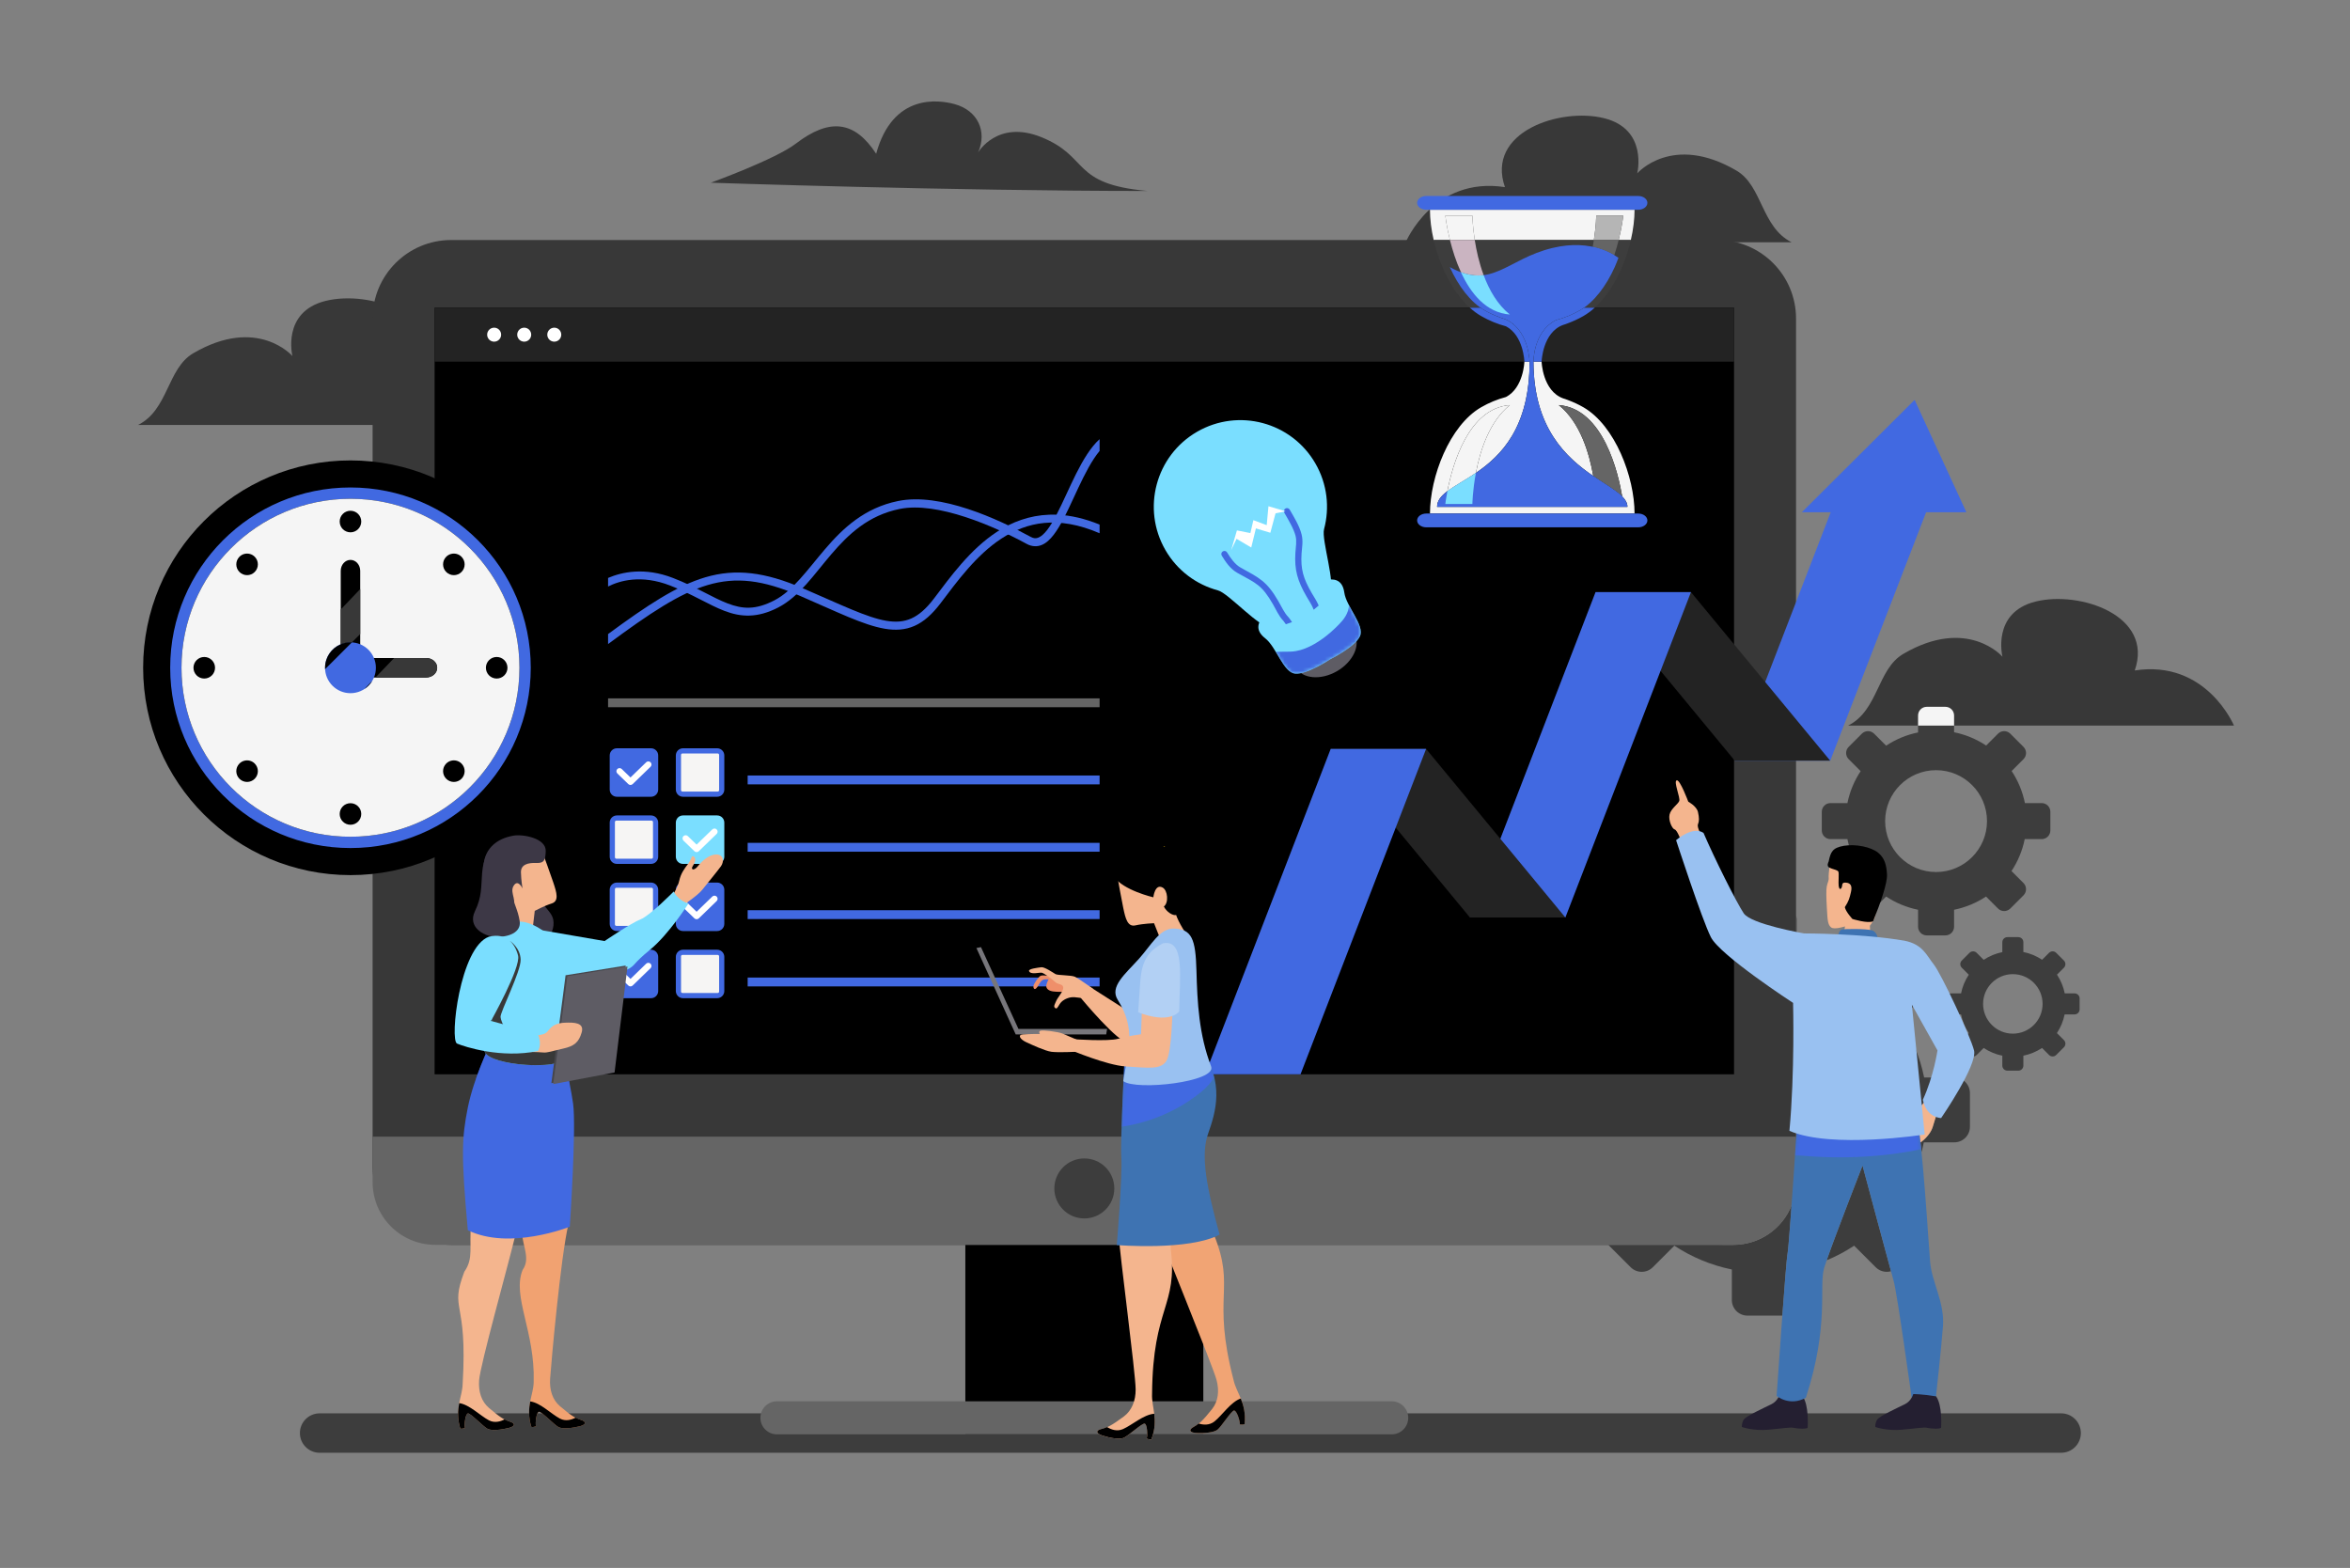 <svg width="643" height="429" viewBox="0 0 643 429" fill="none" xmlns="http://www.w3.org/2000/svg">
<rect x="0" y="0" width="643" height="429" fill="#808080" stroke="none"/>
<path d="M37.782 116.268H143.358C143.358 116.268 135.816 98.169 116.21 101.185C121.488 86.103 101.127 79.316 89.062 82.333C76.996 85.349 80.012 97.414 80.012 97.414C80.012 97.414 70.467 86.364 52.864 96.66C45.747 100.824 46.077 112.12 37.782 116.268Z" fill="#383838"/>
<path d="M505.674 198.524H611.251C611.251 198.524 603.709 180.425 584.103 183.442C589.381 168.36 569.02 161.573 556.955 164.589C544.889 167.606 547.905 179.671 547.905 179.671C547.905 179.671 538.36 168.621 520.757 178.917C513.639 183.08 513.97 194.376 505.674 198.524Z" fill="#383838"/>
<path d="M490.206 66.281H384.63C384.63 66.281 392.171 48.183 411.778 51.199C406.499 36.116 426.86 29.329 438.926 32.346C450.991 35.362 447.976 47.428 447.976 47.428C447.976 47.428 457.521 36.378 475.124 46.674C482.241 50.837 481.91 62.134 490.206 66.281Z" fill="#383838"/>
<path d="M563.965 397.484H87.457C84.477 397.484 82.061 395.069 82.061 392.089C82.061 389.109 84.477 386.694 87.457 386.694H308.468C308.17 387.012 307.843 387.304 307.487 387.567C304.153 390.027 302.988 390.598 301.413 390.967C299.837 391.336 299.78 392.168 301.647 392.772C302.992 393.208 304.773 393.612 306.122 393.612C306.646 393.612 307.104 393.551 307.447 393.408C308.646 392.907 312.319 389.503 313.145 389.503C313.164 389.503 313.181 389.505 313.198 389.508C313.902 389.676 314.055 392.668 313.753 393.601C314.266 393.812 314.589 393.865 314.783 393.865C314.985 393.865 315.05 393.808 315.05 393.808C316.105 390.974 316.064 388.717 315.804 386.694H563.965C566.944 386.694 569.36 389.109 569.36 392.089C569.36 395.069 566.944 397.484 563.965 397.484Z" fill="#3D3D3D"/>
<path d="M487.32 359.957H478.141C475.768 359.957 473.86 358.049 473.86 355.677V347.333C468.249 346.191 462.91 343.981 458.134 340.823L452.237 346.72C451.398 347.558 450.302 347.978 449.207 347.978C448.112 347.978 447.016 347.558 446.177 346.72L440.051 340.594H474.245C481.498 340.594 487.674 336.144 490.204 329.814C489.723 336.53 489.293 342.022 489.115 342.91C488.895 344.01 488.289 351.686 487.678 359.942C487.56 359.951 487.44 359.957 487.32 359.957ZM516.254 347.978C515.158 347.978 514.063 347.558 513.224 346.72L507.327 340.823C504.948 342.396 502.43 343.734 499.808 344.821C502.388 337.387 509.621 318.904 509.621 318.904C509.621 318.904 515.251 339.924 517.407 347.82C517.03 347.925 516.642 347.978 516.254 347.978ZM525.758 315.211C525.666 314.313 525.574 313.432 525.479 312.58C526.928 311.588 528.375 309.816 528.781 308.46C529.312 306.693 530.372 303.333 530.372 303.333L527.013 301.034L524.278 304.126C524.227 303.872 524.176 303.629 524.125 303.399C518.431 302.866 512.737 302.458 507.764 302.155C507.157 292.026 500.538 283.517 491.427 280.148V250.466C491.54 250.851 491.6 251.258 491.6 251.679V259.926C497.236 261.07 502.599 263.291 507.392 266.469L513.224 260.637C514.063 259.798 515.158 259.378 516.254 259.378C517.349 259.378 518.445 259.798 519.284 260.637L525.772 267.125C527.449 268.802 527.449 271.507 525.772 273.185L519.94 279.016C523.115 283.81 525.335 289.172 526.477 294.808H534.729C537.101 294.808 539.009 296.716 539.009 299.089V308.268C539.009 310.64 537.101 312.548 534.729 312.548H526.385C526.203 313.443 525.993 314.331 525.758 315.211Z" fill="#3D3D3D"/>
<path d="M532.293 255.928H527.193C525.875 255.928 524.814 254.868 524.814 253.55V248.913C521.697 248.279 518.73 247.051 516.076 245.296L512.799 248.573C512.333 249.039 511.725 249.271 511.116 249.271C510.506 249.271 509.898 249.039 509.432 248.573L505.827 244.968C504.895 244.035 504.895 242.532 505.827 241.6L509.103 238.323C507.347 235.67 506.118 232.703 505.483 229.585H500.85C499.532 229.585 498.471 228.525 498.471 227.206V222.106C498.471 220.788 499.532 219.727 500.85 219.727H505.483C506.118 216.61 507.347 213.643 509.103 210.989L505.827 207.712C504.895 206.78 504.895 205.277 505.827 204.345L509.432 200.74C509.898 200.274 510.506 200.04 511.116 200.04C511.725 200.04 512.333 200.274 512.799 200.74L516.076 204.016C518.73 202.262 521.697 201.033 524.814 200.399V198.524H534.671V200.345C537.803 200.98 540.783 202.215 543.446 203.981L546.687 200.74C547.153 200.274 547.762 200.04 548.371 200.04C548.979 200.04 549.588 200.274 550.054 200.74L553.659 204.345C554.591 205.277 554.591 206.78 553.659 207.712L550.419 210.953C552.183 213.617 553.417 216.596 554.051 219.727H558.636C559.954 219.727 561.015 220.788 561.015 222.106V227.206C561.015 228.525 559.954 229.585 558.636 229.585H554C553.366 232.703 552.138 235.67 550.383 238.323L553.66 241.6C554.592 242.532 554.592 244.035 553.66 244.968L550.054 248.573C549.588 249.039 548.979 249.271 548.371 249.271C547.762 249.271 547.153 249.039 546.687 248.573L543.41 245.296C540.757 247.051 537.79 248.279 534.671 248.913V253.55C534.671 254.868 533.612 255.928 532.293 255.928ZM529.743 210.721C522.047 210.722 515.809 216.96 515.808 224.656C515.809 232.353 522.047 238.591 529.743 238.592C537.44 238.591 543.678 232.353 543.679 224.656C543.678 216.96 537.44 210.722 529.743 210.721Z" fill="#3D3D3D"/>
<path d="M534.671 198.524H524.815V195.763C524.815 194.445 525.875 193.385 527.193 193.385H532.293C533.612 193.385 534.671 194.445 534.671 195.763V198.524Z" fill="#F5F5F5"/>
<path d="M552.239 292.938H549.259C548.489 292.938 547.87 292.319 547.87 291.548V288.84C546.048 288.47 544.315 287.752 542.765 286.727L540.851 288.641C540.579 288.914 540.223 289.05 539.867 289.05C539.511 289.05 539.156 288.914 538.884 288.641L536.777 286.536C536.233 285.99 536.233 285.113 536.777 284.569L538.692 282.655C537.666 281.104 536.947 279.371 536.577 277.549H533.87C533.1 277.549 532.481 276.93 532.481 276.16V273.18C532.481 272.41 533.1 271.791 533.87 271.791H536.577C536.947 269.97 537.666 268.236 538.692 266.686L536.777 264.772C536.233 264.228 536.233 263.349 536.777 262.805L538.884 260.699C539.156 260.427 539.511 260.291 539.867 260.291C540.223 260.291 540.579 260.427 540.851 260.699L542.765 262.613C544.315 261.588 546.048 260.87 547.87 260.5V257.791C547.87 257.022 548.489 256.402 549.259 256.402H552.238C553.009 256.402 553.628 257.022 553.628 257.791V260.468C555.458 260.839 557.198 261.56 558.754 262.592L560.647 260.699C560.92 260.427 561.275 260.291 561.631 260.291C561.986 260.291 562.342 260.427 562.615 260.699L564.72 262.805C565.265 263.349 565.265 264.228 564.72 264.772L562.828 266.665C563.858 268.221 564.578 269.962 564.949 271.791H567.627C568.398 271.791 569.017 272.41 569.017 273.18V276.16C569.017 276.93 568.398 277.549 567.627 277.549H564.919C564.548 279.371 563.831 281.104 562.806 282.655L564.72 284.569C565.265 285.113 565.265 285.99 564.72 286.536L562.615 288.641C562.342 288.914 561.986 289.05 561.631 289.05C561.275 289.05 560.92 288.914 560.647 288.641L558.733 286.727C557.182 287.752 555.45 288.47 553.628 288.84V291.548C553.628 292.319 553.009 292.938 552.239 292.938ZM550.749 266.529C546.253 266.529 542.608 270.174 542.608 274.67C542.608 279.166 546.253 282.81 550.749 282.811C555.245 282.81 558.889 279.166 558.89 274.67C558.889 270.174 555.245 266.529 550.749 266.529Z" fill="#3D3D3D"/>
<path d="M264.133 326.123H329.247V392.443H264.133V326.123Z" fill="black"/>
<path d="M212.584 383.399H380.795C383.292 383.399 385.316 385.423 385.316 387.921C385.316 390.418 383.292 392.443 380.795 392.443H212.584C210.087 392.443 208.063 390.418 208.063 387.921C208.063 385.423 210.087 383.399 212.584 383.399Z" fill="#656565"/>
<path d="M123.444 65.669H469.936C481.805 65.669 491.427 75.291 491.427 87.161V319.101C491.427 330.971 481.805 340.593 469.936 340.593H123.444C111.574 340.593 101.951 330.971 101.951 319.101V87.161C101.951 75.291 111.574 65.669 123.444 65.669Z" fill="#383838"/>
<path d="M101.952 310.986V323.41C101.952 332.93 109.615 340.594 119.135 340.594H474.245C483.764 340.594 491.427 332.93 491.427 323.41V310.986H101.952Z" fill="#656565"/>
<path d="M118.915 293.932H474.464V84.185H118.915V293.932Z" fill="black"/>
<path d="M296.69 316.954C301.222 316.954 304.896 320.628 304.896 325.16C304.896 329.693 301.222 333.367 296.69 333.367C292.157 333.367 288.483 329.693 288.483 325.16C288.483 320.628 292.157 316.954 296.69 316.954Z" fill="#3D3D3D"/>
<path d="M118.916 98.949H474.464V84.185H118.916V98.949Z" fill="#232323"/>
<path d="M137.121 91.567C137.121 92.624 136.264 93.482 135.206 93.482C134.149 93.482 133.292 92.624 133.292 91.567C133.292 90.51 134.149 89.652 135.206 89.652C136.264 89.652 137.121 90.51 137.121 91.567Z" fill="white"/>
<path d="M145.347 91.567C145.347 92.624 144.49 93.482 143.433 93.482C142.376 93.482 141.518 92.624 141.518 91.567C141.518 90.51 142.376 89.652 143.433 89.652C144.49 89.652 145.347 90.51 145.347 91.567Z" fill="white"/>
<path d="M153.573 91.567C153.573 92.624 152.717 93.482 151.659 93.482C150.602 93.482 149.745 92.624 149.745 91.567C149.745 90.51 150.602 89.652 151.659 89.652C152.717 89.652 153.573 90.51 153.573 91.567Z" fill="white"/>
<path d="M287.096 140.821C281.658 141.02 276.932 142.812 272.853 145.465C265.393 150.316 259.987 157.911 255.56 163.748C253.41 166.583 251.403 168.301 249.338 169.217C247.273 170.133 245.099 170.293 242.444 169.838C237.134 168.929 230.052 165.431 219.726 160.977C209.294 156.477 201.259 155.504 192.974 157.953C185.161 160.263 177.101 165.596 166.38 173.48V176.217C177.766 167.796 185.963 162.335 193.601 160.078C201.371 157.781 208.683 158.625 218.849 163.011C229.12 167.441 236.173 171.012 242.07 172.022C245.019 172.526 247.718 172.357 250.235 171.241C252.75 170.126 255.035 168.107 257.327 165.086C261.785 159.21 267.082 151.861 274.061 147.323C280.966 142.831 289.423 140.969 300.87 145.897V143.524C296.784 141.869 292.979 141.002 289.47 140.834C288.663 140.796 287.872 140.791 287.096 140.821Z" fill="#4169E1"/>
<path d="M300.87 120.148C299.633 121.272 298.516 122.682 297.484 124.248C295.305 127.555 293.451 131.619 291.686 135.427C289.92 139.235 288.226 142.795 286.551 144.966C285.714 146.052 284.891 146.765 284.184 147.062C283.475 147.36 282.885 147.36 282.014 146.886C273.045 141.994 257.319 134.707 245.721 137.08C236.509 138.964 230.615 144.552 225.766 150.218C220.917 155.884 217.002 161.602 211.912 164.242C206.686 166.951 203.149 166.647 199.084 165.098C195.019 163.55 190.522 160.601 184.146 158.133C176.346 155.113 170.138 156.521 166.38 158.124V160.473C169.498 158.904 175.384 157.117 183.347 160.2C189.491 162.578 193.879 165.486 198.295 167.169C202.712 168.851 207.251 169.152 212.931 166.208C218.745 163.193 222.706 157.2 227.449 151.658C232.192 146.117 237.609 141 246.166 139.25C256.456 137.145 272.151 144.03 280.953 148.831C282.304 149.567 283.783 149.632 285.04 149.104C286.298 148.577 287.339 147.574 288.306 146.319C290.241 143.808 291.928 140.174 293.697 136.359C295.466 132.544 297.298 128.556 299.334 125.466C299.836 124.704 300.348 124.004 300.87 123.374V120.148Z" fill="#4169E1"/>
<path d="M166.38 193.496H300.87V191.073H166.38V193.496Z" fill="#656565"/>
<path d="M186.883 204.73H196.22C197.306 204.73 198.185 205.61 198.185 206.695V216.033C198.185 217.118 197.306 217.998 196.22 217.998H186.883C185.798 217.998 184.918 217.118 184.918 216.033V206.695C184.918 205.61 185.798 204.73 186.883 204.73Z" fill="#4169E1"/>
<path d="M186.761 206.153C186.504 206.153 186.34 206.317 186.34 206.573V216.155C186.34 216.411 186.505 216.576 186.761 216.576H196.343C196.6 216.576 196.763 216.412 196.763 216.155V206.573C196.763 206.316 196.6 206.153 196.343 206.153H186.761Z" fill="#F6F5F4"/>
<path d="M168.791 204.73H178.129C179.214 204.73 180.093 205.61 180.093 206.695V216.033C180.093 217.118 179.214 217.998 178.129 217.998H168.791C167.706 217.998 166.827 217.118 166.827 216.033V206.695C166.827 205.61 167.706 204.73 168.791 204.73Z" fill="#4169E1"/>
<path d="M168.92 211.627L171.914 214.527C172.247 214.85 172.775 214.85 173.109 214.527L178 209.789C178.341 209.46 178.349 208.915 178.02 208.576C177.689 208.235 177.146 208.225 176.805 208.556L172.512 212.715L170.115 210.394C169.774 210.064 169.23 210.073 168.9 210.413C168.57 210.754 168.579 211.298 168.92 211.627Z" fill="white"/>
<path d="M178.129 223.102H168.791C167.706 223.102 166.827 223.981 166.827 225.066V234.404C166.827 235.489 167.706 236.368 168.791 236.368H178.129C179.214 236.368 180.093 235.489 180.093 234.404V225.066C180.093 223.981 179.214 223.102 178.129 223.102Z" fill="#4169E1"/>
<path d="M178.25 224.524C178.509 224.524 178.672 224.687 178.672 224.945V234.525C178.672 234.783 178.507 234.947 178.25 234.947H168.67C168.412 234.947 168.249 234.784 168.249 234.525V224.945C168.249 224.686 168.411 224.524 168.67 224.524H178.25Z" fill="#F6F5F4"/>
<path d="M186.883 223.102H196.22C197.306 223.102 198.185 223.981 198.185 225.066V234.404C198.185 235.489 197.306 236.368 196.22 236.368H186.883C185.798 236.368 184.918 235.489 184.918 234.404V225.066C184.918 223.981 185.798 223.102 186.883 223.102Z" fill="#7ADEFF"/>
<path d="M187.011 229.999L190.006 232.899C190.339 233.222 190.868 233.222 191.201 232.899L196.093 228.16C196.433 227.83 196.442 227.287 196.111 226.946C195.782 226.606 195.238 226.597 194.898 226.927L190.603 231.087L188.206 228.765C187.866 228.435 187.322 228.443 186.992 228.784C186.662 229.125 186.671 229.668 187.011 229.999Z" fill="white"/>
<path d="M178.129 241.472H168.791C167.706 241.472 166.827 242.352 166.827 243.437V252.774C166.827 253.86 167.706 254.74 168.791 254.74H178.129C179.214 254.74 180.093 253.86 180.093 252.774V243.437C180.093 242.352 179.214 241.472 178.129 241.472Z" fill="#4169E1"/>
<path d="M178.25 242.895C178.509 242.895 178.672 243.059 178.672 243.316V252.897C178.672 253.154 178.507 253.318 178.25 253.318H168.67C168.412 253.318 168.249 253.154 168.249 252.897V243.316C168.249 243.057 168.411 242.895 168.67 242.895H178.25Z" fill="#F6F5F4"/>
<path d="M186.883 241.472H196.22C197.306 241.472 198.185 242.352 198.185 243.437V252.774C198.185 253.86 197.306 254.74 196.22 254.74H186.883C185.798 254.74 184.918 253.86 184.918 252.774V243.437C184.918 242.352 185.798 241.472 186.883 241.472Z" fill="#4169E1"/>
<path d="M187.011 248.369L190.006 251.269C190.339 251.592 190.868 251.592 191.201 251.269L196.093 246.531C196.433 246.201 196.442 245.658 196.111 245.317C195.782 244.977 195.238 244.968 194.898 245.298L190.603 249.457L188.206 247.136C187.866 246.806 187.322 246.815 186.992 247.156C186.662 247.496 186.671 248.04 187.011 248.369Z" fill="white"/>
<path d="M186.883 259.844H196.22C197.306 259.844 198.185 260.723 198.185 261.808V271.146C198.185 272.231 197.306 273.11 196.22 273.11H186.883C185.798 273.11 184.918 272.231 184.918 271.146V261.808C184.918 260.723 185.798 259.844 186.883 259.844Z" fill="#4169E1"/>
<path d="M186.761 261.266C186.504 261.266 186.34 261.429 186.34 261.687V271.267C186.34 271.525 186.505 271.689 186.761 271.689H196.343C196.6 271.689 196.763 271.526 196.763 271.267V261.687C196.763 261.428 196.6 261.266 196.343 261.266H186.761Z" fill="#F6F5F4"/>
<path d="M168.791 259.844H178.129C179.214 259.844 180.093 260.723 180.093 261.808V271.146C180.093 272.231 179.214 273.11 178.129 273.11H168.791C167.706 273.11 166.827 272.231 166.827 271.146V261.808C166.827 260.723 167.706 259.844 168.791 259.844Z" fill="#4169E1"/>
<path d="M168.92 266.741L171.914 269.641C172.247 269.963 172.775 269.963 173.109 269.641L178 264.902C178.341 264.572 178.349 264.029 178.02 263.688C177.689 263.347 177.146 263.339 176.805 263.668L172.512 267.829L170.115 265.507C169.774 265.177 169.23 265.185 168.9 265.526C168.57 265.867 168.579 266.41 168.92 266.741Z" fill="white"/>
<path d="M204.574 212.18H300.87V214.604H204.574V212.18Z" fill="#4169E1"/>
<path d="M204.574 230.606H300.87V233.03H204.574V230.606Z" fill="#4169E1"/>
<path d="M204.574 249.033H300.87V251.457H204.574V249.033Z" fill="#4169E1"/>
<path d="M204.574 267.461H300.87V269.884H204.574V267.461Z" fill="#4169E1"/>
<path d="M201.806 124.575H166.38V121.624H201.806V124.575Z" fill="black"/>
<path d="M216.423 131.865H166.38V128.914H216.423V131.865Z" fill="black"/>
<path d="M502.765 135.349H528.873L500.78 208.131H474.672L502.765 135.349Z" fill="#4169E1"/>
<path d="M462.673 162.008H436.565L474.672 208.131H500.78L462.673 162.008Z" fill="#232323"/>
<path d="M436.565 162.007H462.673L428.312 251.032H402.204L436.565 162.007Z" fill="#4169E1"/>
<path d="M390.204 204.908H364.097L402.204 251.032H428.311L390.204 204.908Z" fill="#232323"/>
<path d="M364.097 204.908H390.204L355.843 293.932H329.735L364.097 204.908Z" fill="#4169E1"/>
<path d="M446.224 65.669H442.899C443.851 61.836 444.162 59.003 444.162 59.003H436.758C436.758 59.003 436.717 61.786 436.11 65.669H403.518C402.911 61.786 402.87 59.003 402.87 59.003H395.466C395.466 59.003 395.777 61.836 396.729 65.669H392.282C391.614 62.79 391.264 59.959 391.264 57.394H447.243C447.243 59.959 446.892 62.79 446.224 65.669Z" fill="#F5F5F5"/>
<path d="M436.343 84.185H433.424C436.796 81.81 439.735 77.721 441.824 73.058C442.194 72.233 442.526 71.388 442.838 70.539C442.49 70.299 442.113 70.056 441.705 69.815C442.185 68.366 442.578 66.961 442.899 65.669H446.224C444.614 72.608 441.163 79.815 436.343 84.185ZM405.082 84.185H402.163C397.343 79.815 393.892 72.608 392.282 65.669H396.729C397.389 68.33 398.359 71.474 399.747 74.487C398.786 74.135 397.772 73.671 396.691 73.077C398.78 77.732 401.715 81.813 405.082 84.185ZM405.952 75.28C404.704 71.925 403.96 68.504 403.518 65.669H436.11C436.017 66.264 435.911 66.883 435.79 67.523C434.643 67.277 433.395 67.112 432.047 67.061C431.756 67.05 431.461 67.044 431.16 67.044C429.239 67.044 427.124 67.277 424.815 67.831C416.213 69.896 411.661 74.553 405.952 75.28Z" fill="#3D3D3D"/>
<path d="M447.243 140.505H391.264C391.264 130.505 396.598 116.432 405.258 111.432C407.421 110.183 409.709 109.245 412.06 108.62C416.875 106.117 417.1 98.949 417.1 98.949H418.523C418.525 98.986 418.525 99.006 418.525 99.006C418.525 116.942 410.761 124.678 403.832 129.396C404.989 123.264 407.533 115.302 413.122 110.832C401.72 111.709 397.409 127.274 396.028 134.389C394.3 135.681 393.21 136.985 393.21 138.676H445.296C445.296 137.651 444.767 136.735 443.86 135.827C442.821 129.672 438.757 111.775 426.506 110.832C432.358 115.514 434.873 124.024 435.951 130.253C428.603 125.213 419.597 117.138 419.578 98.949H421.809C421.809 98.949 422.059 106.967 427.722 109.006C427.915 109.066 428.11 109.123 428.302 109.188L428.315 109.192C428.556 109.256 428.763 109.336 428.942 109.427C430.416 109.971 431.861 110.631 433.248 111.432C441.908 116.432 447.243 130.505 447.243 140.505ZM436.343 84.185H433.424H436.343H436.343ZM405.083 84.185H402.163H402.162H405.082C405.082 84.185 405.082 84.185 405.083 84.185Z" fill="#F5F5F5"/>
<path d="M421.809 98.949H419.578C419.578 98.93 419.578 98.912 419.578 98.893C419.578 98.893 419.541 90.807 425.602 87.656C425.721 87.594 425.846 87.545 425.977 87.51C428.173 86.927 430.311 86.051 432.334 84.883C432.701 84.67 433.065 84.438 433.424 84.185H436.343C435.366 85.071 434.334 85.84 433.248 86.466C431.861 87.267 430.417 87.927 428.943 88.471C428.763 88.562 428.556 88.641 428.315 88.706L428.302 88.71C428.11 88.776 427.915 88.831 427.722 88.893C422.059 90.931 421.809 98.949 421.809 98.949ZM418.523 98.949H417.1C417.1 98.949 416.875 91.781 412.061 89.278C409.709 88.653 407.421 87.715 405.258 86.466C404.173 85.84 403.14 85.071 402.163 84.185H405.083C405.441 84.438 405.805 84.67 406.172 84.883C407.46 85.626 408.809 86.243 410.198 86.755L410.39 86.84C410.448 86.869 410.533 86.904 410.665 86.939L410.705 86.952C410.662 86.939 410.618 86.928 410.574 86.919C410.646 86.934 410.74 86.963 410.783 86.976C410.787 86.977 410.791 86.979 410.795 86.98C410.93 87.026 411.111 87.078 411.338 87.151L411.404 87.172C414.946 88.447 416.729 91.552 417.596 94.096C418.384 96.408 418.507 98.575 418.523 98.949ZM410.808 86.984C410.808 86.984 410.799 86.981 410.783 86.976C410.773 86.973 410.763 86.969 410.753 86.966L410.77 86.971C410.797 86.981 410.808 86.984 410.808 86.984ZM410.753 86.966L410.705 86.952C410.722 86.957 410.737 86.961 410.753 86.966Z" fill="#4169E1"/>
<path d="M390.246 53.623H448.259C449.639 53.623 450.756 54.467 450.756 55.508C450.756 56.55 449.639 57.394 448.259 57.394H390.246C388.867 57.394 387.75 56.55 387.75 55.508C387.75 54.467 388.867 53.623 390.246 53.623Z" fill="#4169E1"/>
<path d="M390.247 140.505H448.26C449.639 140.505 450.757 141.349 450.757 142.39C450.757 143.432 449.639 144.276 448.26 144.276H390.247C388.868 144.276 387.75 143.432 387.75 142.39C387.75 141.349 388.868 140.505 390.247 140.505Z" fill="#4169E1"/>
<path d="M432.047 67.061C436.978 67.247 440.553 68.962 442.838 70.539C442.526 71.388 442.194 72.233 441.825 73.058C439.513 78.217 436.161 82.673 432.334 84.883C430.311 86.051 428.173 86.927 425.977 87.511C425.846 87.545 425.721 87.594 425.602 87.656C419.541 90.807 419.578 98.893 419.578 98.893C419.578 129.679 445.296 131.534 445.296 138.676H393.21C393.21 130.527 418.525 131.39 418.525 99.006C418.525 99.006 418.463 96.639 417.596 94.096C416.729 91.552 414.946 88.447 411.404 87.172L411.338 87.151C411.111 87.078 410.93 87.026 410.795 86.98C410.719 86.954 410.641 86.933 410.563 86.917C410.689 86.942 410.894 87.012 410.77 86.971L410.665 86.94C410.533 86.904 410.448 86.869 410.39 86.84L410.198 86.756C408.809 86.243 407.46 85.626 406.172 84.883C402.35 82.676 399.001 78.227 396.691 73.077C408.298 79.457 412.204 70.858 424.815 67.831C427.485 67.191 429.894 66.979 432.047 67.061Z" fill="#4169E1"/>
<path d="M403.518 65.669H396.729C395.777 61.836 395.466 59.003 395.466 59.003H402.87C402.87 59.003 402.912 61.786 403.518 65.669Z" fill="#F5F5F5"/>
<path d="M404.445 75.377C402.999 75.376 401.458 75.111 399.747 74.487C398.359 71.473 397.389 68.33 396.729 65.669H403.518C403.96 68.504 404.704 71.925 405.952 75.28C405.459 75.343 404.958 75.377 404.445 75.377Z" fill="#CAB4C1"/>
<path d="M413.122 86.056C406.608 85.555 402.408 80.26 399.747 74.487C401.458 75.111 402.999 75.376 404.445 75.377C404.958 75.377 405.459 75.343 405.952 75.28C407.471 79.365 409.739 83.35 413.122 86.056Z" fill="#7ADEFF"/>
<path d="M396.029 134.389C397.409 127.274 401.72 111.709 413.122 110.832C407.533 115.302 404.989 123.264 403.832 129.396C400.847 131.429 398.016 132.903 396.029 134.389Z" fill="#F5F5F5"/>
<path d="M402.87 137.885H395.466C395.466 137.885 395.617 136.514 396.028 134.388C398.016 132.902 400.847 131.429 403.832 129.396C402.925 134.202 402.87 137.885 402.87 137.885Z" fill="#7ADEFF"/>
<path d="M442.899 65.669H436.11C436.717 61.786 436.758 59.003 436.758 59.003H444.162C444.162 59.003 443.851 61.836 442.899 65.669Z" fill="#B5B5B5"/>
<path d="M441.705 69.815C440.167 68.908 438.199 68.038 435.791 67.523C435.911 66.883 436.017 66.264 436.11 65.669H442.899C442.578 66.961 442.185 68.366 441.705 69.815Z" fill="#656565"/>
<path d="M426.506 86.056C432.085 81.594 434.63 73.652 435.791 67.523C438.199 68.038 440.167 68.908 441.705 69.815C439.308 77.072 434.768 85.421 426.506 86.056Z" fill="#4169E1"/>
<path d="M443.86 135.827C442.188 134.153 439.236 132.507 435.951 130.253C434.873 124.024 432.358 115.514 426.506 110.832C438.757 111.775 442.821 129.672 443.86 135.827Z" fill="#656565"/>
<path d="M444.162 137.885H436.758C436.758 137.885 436.709 134.633 435.951 130.253C439.236 132.507 442.188 134.153 443.86 135.827C444.077 137.112 444.162 137.885 444.162 137.885Z" fill="#4169E1"/>
<path d="M500.843 235.078C500.843 235.078 500.268 239.233 500.357 240.117C500.445 241.002 500.003 241.532 499.826 242.593C499.649 243.654 499.693 245.334 499.87 248.606C500.047 251.876 500.135 253.026 501.019 253.733C501.904 254.441 504.821 253.468 504.821 253.468L504.556 255.236H511.718L511.629 253.291C511.629 253.291 512.601 252.053 512.955 251.081C513.309 250.109 514.988 243.124 515.342 241.267C515.696 239.41 515.961 236.935 514.635 234.725C513.309 232.514 509.861 231.453 507.12 231.541C504.379 231.63 501.55 231.541 500.842 235.078H500.843Z" fill="#F4B58E"/>
<path d="M465.655 228.712C465.655 228.712 464.24 226.414 464.594 225.529C464.948 224.645 464.948 223.761 464.594 222.17C464.24 220.578 461.941 219.34 461.941 219.34C461.941 219.34 459.642 213.152 458.759 213.505C457.874 213.859 459.819 218.28 459.466 219.164C459.112 220.048 457.167 221.285 456.813 222.877C456.459 224.469 457.521 226.767 458.228 226.944C458.935 227.121 459.996 230.127 459.996 230.127L465.655 228.712Z" fill="#F4B58E"/>
<path d="M527.013 301.034L522.946 305.631C522.946 305.631 521.532 307.753 521.532 309.875C521.532 311.997 522.415 313.765 524.184 313.235C525.952 312.704 528.25 310.229 528.781 308.46C529.312 306.693 530.373 303.333 530.373 303.333L527.013 301.034Z" fill="#F4B58E"/>
<path d="M486.99 381.421C486.99 381.421 486.49 383.296 484.739 384.172C482.989 385.047 477.737 387.422 477.112 388.423C476.487 389.423 476.611 390.423 476.611 390.423C476.611 390.423 479.613 391.549 483.864 391.173C488.115 390.798 489.866 390.423 490.866 390.673C491.866 390.923 494.617 391.048 494.617 390.548C494.617 390.048 494.992 384.547 493.241 382.046C489.49 381.421 486.99 381.421 486.99 381.421Z" fill="#241F31"/>
<path d="M492.116 301.398C492.116 301.398 489.615 340.41 489.115 342.91C488.615 345.41 486.115 381.921 486.115 381.921C486.115 381.921 489.616 384.922 494.117 382.42C500.618 362.416 497.618 351.913 499.118 346.911C500.618 341.909 509.621 318.904 509.621 318.904C509.621 318.904 517.123 346.911 518.123 350.412C519.124 353.913 523.125 382.921 523.125 382.921H529.626C529.626 382.921 531.127 369.417 531.627 362.916C532.127 356.413 528.626 350.912 528.126 345.41C527.626 339.909 526.125 312.401 524.125 303.399C508.121 301.898 492.116 301.398 492.116 301.398Z" fill="#3E73B2"/>
<mask id="mask0_1_9269" style="mask-type:luminance" maskUnits="userSpaceOnUse" x="486" y="301" width="46" height="83">
<path d="M492.116 301.398C492.116 301.398 489.615 340.41 489.115 342.91C488.615 345.41 486.115 381.921 486.115 381.921C486.115 381.921 489.616 384.922 494.117 382.42C500.618 362.416 497.618 351.913 499.118 346.911C500.618 341.909 509.621 318.904 509.621 318.904C509.621 318.904 517.123 346.911 518.123 350.412C519.124 353.913 523.125 382.921 523.125 382.921H529.626C529.626 382.921 531.127 369.417 531.627 362.916C532.127 356.413 528.626 350.912 528.126 345.41C527.626 339.909 526.125 312.401 524.125 303.399C508.121 301.898 492.116 301.398 492.116 301.398Z" fill="white"/>
</mask>
<g mask="url(#mask0_1_9269)">
<path d="M503.426 316.648C499.856 316.648 496.281 316.485 492.712 316.17C492.261 316.131 491.728 316.118 491.149 316.111C491.687 308.091 492.116 301.398 492.116 301.398C492.116 301.398 508.121 301.898 524.125 303.399C524.684 305.915 525.204 309.877 525.675 314.401C524.795 314.611 523.911 314.787 523.042 314.942C516.55 316.099 509.995 316.648 503.426 316.648Z" fill="#4169E1"/>
</g>
<path d="M523.5 381.421C523.5 381.421 523 383.296 521.249 384.172C519.499 385.047 514.247 387.422 513.622 388.423C512.997 389.423 513.122 390.423 513.122 390.423C513.122 390.423 516.123 391.549 520.374 391.173C524.625 390.798 526.376 390.423 527.376 390.673C528.376 390.923 531.127 391.048 531.127 390.548C531.127 390.048 531.502 384.547 529.751 382.046C526 381.421 523.5 381.421 523.5 381.421Z" fill="#241F31"/>
<path d="M502.876 256.209C502.876 256.209 503.141 254.617 503.849 254.352C504.556 254.086 510.568 254.086 512.159 254.529C513.752 254.971 513.84 257.093 513.84 257.093L502.876 256.209Z" fill="#3E73B2"/>
<path d="M493.617 255.386C493.617 255.386 509.621 255.386 521.124 257.386C526.126 258.387 527.126 261.387 529.126 263.889C531.127 266.389 539.129 283.393 540.129 287.395C541.13 291.396 531.127 305.9 531.127 305.9C531.127 305.9 527.126 305.9 526.126 300.899C529.126 294.396 530.127 287.395 530.127 287.395L523.125 274.892L526.626 310.401C526.626 310.401 501.119 314.402 489.616 309.401C491.116 293.397 490.616 274.391 490.616 274.391C490.616 274.391 470.61 261.387 468.11 256.386C465.609 251.385 458.607 229.879 458.607 229.879C458.607 229.879 463.108 225.878 466.109 227.878C469.11 234.88 475.112 246.883 477.112 249.884C479.113 252.886 493.617 255.386 493.617 255.386Z" fill="#99C1F1"/>
<path d="M500.357 235.697C500.224 236.006 499.738 236.935 500.533 237.376C501.329 237.819 502.788 237.995 503.009 238.482C503.23 238.969 502.965 241.532 503.097 242.417C503.23 243.3 503.584 243.477 503.893 242.858C504.202 242.239 503.76 241.4 505.043 241.488C506.324 241.577 506.855 242.328 506.457 244.052C506.059 245.776 505.882 246.483 504.777 248.207C505.043 249.49 506.855 251.435 506.855 251.435C506.855 251.435 511.099 252.76 512.513 252.053C514.635 246.837 516.448 241.532 516.315 239.233C516.183 236.935 515.785 234.813 513.84 233.266C511.895 231.718 507.739 230.879 504.556 231.409C501.374 231.939 500.888 233.133 500.357 235.697Z" fill="black"/>
<path d="M147.729 243.805C146.91 247.201 150.811 248.778 151.373 251.589C151.792 253.684 150.839 256.514 148.723 257.219C147.914 257.489 146.864 256.656 146.074 256.558C145.535 256.49 143.018 256.649 142.596 256.227C142.255 255.886 142.63 253.655 142.596 253.245C142.305 249.751 143.086 243.805 147.729 243.805Z" fill="#3D3846"/>
<path d="M183.814 245.334C183.814 245.334 185.4 242.969 185.842 240.996C186.283 239.023 187.193 237.752 188.3 236.311C189.408 234.869 189.108 233.935 189.82 234.358C190.531 234.781 190.219 235.968 189.553 236.96C188.886 237.951 189.859 238.356 190.921 237.022C191.985 235.689 193.903 233.824 195.948 233.788C197.993 233.751 198.182 235.733 197.272 237.003C196.363 238.274 193.553 241.67 192.202 243.391C190.85 245.111 186.798 247.729 186.798 247.729L183.814 245.334Z" fill="#F4B58E"/>
<path d="M147.794 254.439L165.428 257.474C165.428 257.474 172.727 252.519 175.283 251.527C177.838 250.534 184.338 243.918 184.338 243.918C184.835 245.026 186.214 246.503 188.347 247.247C188.347 247.247 182.973 255.687 177.886 259.832C172.798 263.976 174.015 264.107 171.559 265.302C169.102 266.497 152.289 268.106 152.289 268.106L147.794 254.439Z" fill="#7ADEFF"/>
<path d="M155.561 334.824C153.421 343.691 150.814 373.009 150.521 377.231C150.309 380.293 151.181 383.014 153.21 384.736C156.319 387.376 157.425 388.015 158.946 388.484C160.469 388.952 160.469 389.772 158.596 390.24C156.723 390.708 154.028 391.06 152.857 390.475C151.686 389.889 148.174 386.142 147.472 386.259C146.769 386.376 146.417 389.304 146.651 390.24C145.597 390.592 145.363 390.357 145.363 390.357C143.734 384.854 145.962 381.736 146.026 378.142C146.445 364.302 140.07 354.743 142.985 347.477C145.596 343.768 142.13 340.199 142.715 333.858C144.716 335.368 149.692 332.197 155.561 334.824Z" fill="#F1A271"/>
<path d="M145.083 383.43C147.898 383.821 150.865 386.909 153.21 388.132C154.801 388.962 156.428 388.443 157.497 387.879C157.986 388.129 158.453 388.331 158.947 388.484C160.469 388.952 160.469 389.772 158.596 390.24C156.723 390.708 154.028 391.06 152.857 390.475C151.686 389.889 148.174 386.142 147.472 386.259C146.769 386.376 146.417 389.304 146.651 390.24C145.597 390.592 145.363 390.357 145.363 390.357C144.533 387.553 144.707 385.374 145.083 383.43Z" fill="black"/>
<path d="M141.033 337.868C138.893 346.736 131.38 373.477 131.086 377.699C130.874 380.762 131.746 383.482 133.776 385.204C136.885 387.844 137.99 388.484 139.512 388.952C141.035 389.42 141.035 390.24 139.161 390.708C137.288 391.177 134.593 391.529 133.422 390.944C132.251 390.358 128.74 386.61 128.037 386.727C127.334 386.844 126.982 389.772 127.216 390.708C126.162 391.06 125.929 390.825 125.929 390.825C124.299 385.323 126.527 382.204 126.591 378.61C128.011 355.018 122.886 358.962 127.051 347.945C129.663 344.236 128.304 341.136 128.89 334.795C130.891 336.304 135.163 335.241 141.033 337.868Z" fill="#F4B58E"/>
<path d="M125.648 383.898C128.463 384.29 131.43 387.377 133.776 388.601C135.366 389.43 136.993 388.911 138.063 388.347C138.551 388.597 139.018 388.799 139.513 388.952C141.035 389.42 141.035 390.24 139.161 390.708C137.288 391.177 134.593 391.529 133.422 390.944C132.251 390.358 128.74 386.61 128.037 386.727C127.334 386.844 126.983 389.772 127.216 390.708C126.162 391.06 125.929 390.825 125.929 390.825C125.098 388.022 125.272 385.842 125.648 383.898Z" fill="black"/>
<path d="M148.917 234.502C148.917 234.502 150.439 238.613 151.387 241.435C152.335 244.256 153.007 246.545 150.941 247.195C148.875 247.845 146.318 249.216 146.318 249.216L145.654 254.936L138.28 254.987L140.001 249.944C140.001 249.944 136.961 239.481 137.578 236.618C138.195 233.756 141.196 232.342 144.416 232.027C147.636 231.713 148.487 233.536 148.917 234.502Z" fill="#F4B58E"/>
<path d="M153.758 287.613C153.758 287.613 155.866 295.342 156.803 301.9C157.74 308.458 155.902 335.626 155.902 335.626C155.902 335.626 139.484 342.216 128.007 336.595C126.133 315.985 126.355 311.269 127.995 303.071C129.635 294.874 134.085 285.74 134.085 285.74L153.758 287.613Z" fill="#4169E1"/>
<mask id="mask1_1_9269" style="mask-type:luminance" maskUnits="userSpaceOnUse" x="126" y="285" width="32" height="54">
<path d="M153.758 287.613C153.758 287.613 155.866 295.342 156.803 301.9C157.74 308.458 155.902 335.626 155.902 335.626C155.902 335.626 139.484 342.216 128.007 336.595C126.133 315.985 126.355 311.269 127.995 303.071C129.635 294.874 134.085 285.74 134.085 285.74L153.758 287.613Z" fill="white"/>
</mask>
<g mask="url(#mask1_1_9269)">
<path d="M147.229 297.829C141.056 297.829 134.799 296.494 130.206 295.211C131.162 292.459 132.179 289.997 132.931 288.273C134.051 289.665 137.612 290.646 141.504 291.12C141.508 291.12 141.511 291.12 141.514 291.121C141.517 291.121 141.52 291.122 141.523 291.122C143.259 291.333 145.061 291.442 146.74 291.442C149.764 291.442 152.39 291.088 153.529 290.329C153.662 290.239 153.782 290.142 153.889 290.038C153.89 290.037 153.892 290.036 153.894 290.034C153.895 290.032 153.897 290.031 153.899 290.028C153.902 290.026 153.906 290.022 153.909 290.019C153.91 290.018 153.911 290.017 153.912 290.015C153.915 290.013 153.918 290.01 153.921 290.007C153.922 290.006 153.923 290.005 153.923 290.004C153.927 290.001 153.931 289.996 153.935 289.993C154.064 289.859 154.173 289.714 154.264 289.559C154.692 291.259 155.327 293.896 155.9 296.744C153.161 297.519 150.204 297.829 147.229 297.829Z" fill="#4169E1"/>
</g>
<path d="M142.2 252.137C137.337 251.943 134.746 255.259 133.939 263.727C133.133 272.195 136.934 274.938 132.653 286.868C131.149 291.061 149.9 292.748 153.529 290.328C157.158 287.909 150.302 280.074 155.975 272.3C160.586 265.984 150.295 252.46 142.2 252.137Z" fill="#7ADEFF"/>
<path d="M146.724 230.433C146.724 230.433 145.671 229.73 144.382 230.549C143.094 231.369 143.797 232.892 143.797 232.892L146.724 230.433Z" fill="#F5C211"/>
<path d="M139.766 249.274C139.766 249.274 136.482 245.138 134.154 242.641C131.243 239.517 130.758 230.379 140.449 228.644C143.103 228.168 149.479 229.332 149.322 232.906C149.226 235.111 149.019 236.211 146.79 236.112C144.561 236.013 142.48 236.485 142.539 238.699C142.596 240.913 142.968 243.095 142.968 243.095C142.968 243.095 141.749 240.361 140.52 242.383C139.291 244.406 142.049 246.673 139.766 249.274Z" fill="#3D3846"/>
<path d="M133.746 232.792C133.746 232.792 132.255 234.779 131.924 238.754C131.593 242.729 131.924 245.213 129.937 249.353C127.949 253.493 132.089 256.143 135.567 256.309C139.045 256.475 142.688 255.15 142.192 252.003C141.695 248.856 140.536 247.2 140.039 244.551C139.542 241.9 139.045 236.601 139.045 236.601L133.746 232.792Z" fill="#3D3846"/>
<path d="M146.74 291.442C145.061 291.442 143.259 291.333 141.523 291.122C143.259 291.333 145.06 291.442 146.739 291.442C149.763 291.442 152.39 291.087 153.529 290.328C153.663 290.239 153.782 290.142 153.889 290.039C153.782 290.142 153.662 290.239 153.529 290.329C152.39 291.088 149.764 291.442 146.74 291.442ZM141.514 291.121C141.511 291.121 141.508 291.121 141.504 291.12C141.507 291.121 141.511 291.121 141.514 291.121Z" fill="#4169E1"/>
<path d="M154.643 288.109C154.678 287.387 154.566 286.556 154.406 285.637C154.406 285.637 154.406 285.637 154.407 285.637C154.567 286.555 154.678 287.387 154.643 288.109Z" fill="#D9D9D9"/>
<path d="M146.739 291.442C145.06 291.442 143.259 291.333 141.523 291.122C141.52 291.122 141.517 291.121 141.514 291.121C141.511 291.121 141.507 291.121 141.504 291.12C136.772 290.544 132.527 289.218 132.567 287.313C132.57 287.168 132.598 287.019 132.653 286.868C132.955 286.025 133.218 285.227 133.444 284.47C133.445 284.465 133.447 284.461 133.448 284.456C133.449 284.453 133.45 284.451 133.45 284.448C136.314 274.857 133.417 271.785 133.888 264.507C136.832 260.868 139.584 257.511 139.584 257.511C139.584 257.511 142.334 259.263 142.459 262.514C142.585 265.765 136.833 276.891 136.958 278.267C137.083 279.642 138.959 283.643 141.71 284.893C143.084 285.518 147.201 285.674 150.997 285.674C152.198 285.674 153.367 285.658 154.406 285.637C154.566 286.556 154.678 287.388 154.642 288.109C154.642 288.111 154.642 288.113 154.642 288.114C154.642 288.116 154.642 288.119 154.642 288.121C154.642 288.126 154.642 288.131 154.641 288.136C154.641 288.137 154.641 288.137 154.641 288.137C154.6 288.885 154.401 289.512 153.935 289.993C153.93 289.997 153.927 290.001 153.923 290.004C153.923 290.005 153.922 290.006 153.921 290.007C153.917 290.01 153.915 290.013 153.912 290.015C153.911 290.017 153.91 290.018 153.909 290.019C153.905 290.022 153.902 290.026 153.899 290.028C153.897 290.031 153.895 290.033 153.893 290.034C153.892 290.036 153.89 290.037 153.889 290.039C153.782 290.142 153.663 290.239 153.529 290.328C152.39 291.087 149.763 291.442 146.739 291.442Z" fill="#383838"/>
<path d="M154.749 266.833C154.572 268.602 150.859 296.364 150.859 296.364L167.657 293.181L171.193 264.181L154.749 266.833Z" fill="#47464C"/>
<path d="M155.249 267.083C155.072 268.851 151.359 296.613 151.359 296.613L168.157 293.431L171.694 264.431L155.249 267.083Z" fill="#5E5C64"/>
<path d="M145.265 283.15C145.265 283.15 148.706 283.683 149.869 282.14C151.032 280.598 152.272 279.897 154.613 279.813C156.954 279.729 159.953 279.714 159.161 282.461C158.37 285.208 157.095 286.239 154.025 286.912C150.956 287.585 149.85 288.098 148.532 287.957C147.214 287.818 143.605 287.803 143.605 287.803L145.265 283.15Z" fill="#F4B58E"/>
<path d="M133.796 256.285C138.582 255.127 140.935 258.184 141.755 261.436C142.576 264.687 134.347 279.326 134.347 279.326L147.129 282.849C147.129 282.849 148.436 285.361 147.204 287.562C137.155 289.659 127.134 286.408 125.057 285.526C122.982 284.645 125.836 259.103 133.796 256.285Z" fill="#7ADEFF"/>
<path d="M493.004 140.163H538.04L523.873 109.404L493.004 140.163Z" fill="#4169E1"/>
<path d="M359.31 172.38C363.736 169.825 368.779 170.275 370.574 173.385C372.37 176.494 370.237 181.087 365.812 183.642C361.386 186.197 356.344 185.747 354.548 182.637C352.753 179.527 354.885 174.936 359.31 172.38Z" fill="#5E5C64"/>
<path d="M346.266 168.24C345.945 168.437 345.704 168.613 345.575 168.759C344.544 169.932 343.074 172.225 346.168 174.626C349.262 177.027 351.134 184.032 354.4 184.312C357.667 184.591 363.937 180.393 363.937 180.393C363.937 180.393 370.708 177.062 372.099 174.093C373.49 171.124 368.358 166.001 367.826 162.122C367.294 158.242 364.573 158.368 363.042 158.675C361.511 158.981 354.747 164.474 354.747 164.474C354.747 164.474 348.514 166.858 346.266 168.24Z" fill="#7ADEFF"/>
<mask id="mask2_1_9269" style="mask-type:luminance" maskUnits="userSpaceOnUse" x="344" y="158" width="29" height="27">
<path d="M346.266 168.24C345.945 168.437 345.704 168.613 345.575 168.759C344.544 169.932 343.074 172.225 346.168 174.626C349.262 177.027 351.134 184.032 354.4 184.312C357.667 184.591 363.937 180.393 363.937 180.393C363.937 180.393 370.708 177.062 372.099 174.093C373.49 171.124 368.358 166.001 367.826 162.122C367.294 158.242 364.573 158.368 363.042 158.675C361.511 158.981 354.747 164.474 354.747 164.474C354.747 164.474 348.514 166.858 346.266 168.24Z" fill="white"/>
</mask>
<g mask="url(#mask2_1_9269)">
<path d="M354.725 184.325C354.614 184.325 354.506 184.321 354.4 184.312C352.277 184.13 350.744 181.107 349.08 178.353C349.703 178.319 350.335 178.316 350.964 178.316C351.04 178.316 351.117 178.316 351.193 178.316C351.271 178.316 351.349 178.316 351.427 178.316C352.528 178.316 353.61 178.306 354.608 178.133C357.981 177.55 361.441 175.304 364.105 172.982C364.491 172.645 364.861 172.307 365.212 171.971C366.691 170.555 368.153 169.146 368.797 167.207C368.963 166.708 369.049 166.167 369.119 165.614C370.462 168.199 372.334 170.887 372.338 172.946C372.338 173.355 372.265 173.74 372.099 174.093C371.898 174.523 371.583 174.961 371.193 175.395C368.888 177.957 363.937 180.393 363.937 180.393C363.937 180.393 359.351 183.464 355.98 184.178C355.535 184.272 355.113 184.325 354.725 184.325Z" fill="#4169E1"/>
</g>
<path d="M359.917 126.801C363.189 132.467 363.853 138.923 362.284 144.78C361.499 147.71 365.638 159.983 363.782 162.438C361.926 164.894 359.559 167.027 356.726 168.663C353.893 170.299 350.862 171.282 347.807 171.661C344.752 172.041 336.192 162.32 333.264 161.535C327.406 159.966 322.148 156.162 318.876 150.495C312.333 139.162 316.217 124.671 327.549 118.128C338.883 111.585 353.374 115.467 359.917 126.801Z" fill="#7ADEFF"/>
<path d="M334.582 150.86C334.181 151.104 334.054 151.628 334.299 152.028C335.325 153.709 336.612 155.659 338.601 156.764C343.786 159.642 345.228 159.994 348.319 165.348C349.077 166.661 349.894 168.559 351.16 169.868C351.199 169.908 351.552 170.398 351.836 170.791C352.401 170.616 352.962 170.427 353.519 170.208C353.145 169.683 352.774 169.09 352.383 168.686C351.461 167.732 350.621 165.938 349.79 164.499C346.59 158.957 344.557 158.125 339.426 155.277C337.926 154.444 336.744 152.769 335.751 151.143C335.506 150.742 334.983 150.615 334.582 150.86ZM351.72 139.127C351.314 139.362 351.174 139.881 351.409 140.288C352.535 142.239 354.007 144.696 354.486 146.612C354.855 148.085 354.553 149.521 354.441 151.265C354.143 155.884 355.018 158.915 357.455 163.137C358.204 164.434 359.012 165.604 359.449 166.824C359.923 166.455 360.381 166.072 360.82 165.672C360.281 164.416 359.53 163.334 358.926 162.288C356.569 158.206 355.854 155.749 356.136 151.374C356.238 149.792 356.616 148.119 356.135 146.201C355.547 143.851 353.989 141.355 352.882 139.437C352.647 139.031 352.128 138.892 351.721 139.126L351.719 139.127H351.72Z" fill="#4169E1"/>
<path d="M336.862 150.525L338.439 145.122L342.127 145.851L342.945 142.317L346.591 143.682L347.073 138.504L351.75 139.887L349.011 140.447L347.588 145.761L343.634 144.573L342.363 149.798L338.339 147.425L336.862 150.525Z" fill="white"/>
<path d="M320.603 140.268C319.579 140.267 318.523 139.42 318.183 137.624C317.487 133.942 319.677 128.186 322.751 123.962C324.068 122.339 325.378 121.711 326.455 121.711C328.697 121.711 329.933 124.428 328.136 126.569C325.474 129.74 323.125 134.158 322.855 137.58C322.716 139.334 321.677 140.268 320.603 140.268Z" fill="#7ADEFF"/>
<path d="M322.738 149.923C322.244 149.923 321.662 149.71 321.021 149.257C318.953 147.797 318.875 145.188 320.665 143.337C321.107 142.997 321.527 142.848 321.913 142.848C323.383 142.848 324.393 145.005 324.454 147.071C324.508 148.871 323.838 149.923 322.738 149.923Z" fill="#7ADEFF"/>
<path d="M302.672 283.019H277.915L267.162 259.387L268.413 259.137L278.666 281.518H302.922L302.672 283.019Z" fill="#77767B"/>
<path d="M287.168 267.514C287.168 267.514 286.418 268.639 286.293 269.64C286.168 270.64 287.168 271.14 288.168 271.265C289.168 271.39 291.544 271.515 291.544 271.015C291.544 270.515 291.294 268.389 291.294 268.389C291.294 268.389 288.293 267.139 287.168 267.514Z" fill="#EF8F6A"/>
<path d="M309.596 316.914C311.947 325.898 317.409 337.827 317.409 337.827C316.582 336.548 331.672 373.179 332.856 377.516C333.678 380.525 333.328 383.41 331.641 385.525C329.057 388.763 328.08 389.616 326.654 390.38C325.228 391.144 325.388 391.962 327.347 392.063C329.307 392.164 332.061 391.989 333.114 391.177C334.167 390.364 336.936 385.941 337.66 385.921C338.384 385.9 339.306 388.751 339.255 389.73C340.375 389.875 340.562 389.595 340.562 389.595C341.112 383.791 338.282 381.117 337.516 377.546C331.493 354.304 338.185 352.72 332.179 337.886C330.654 334.117 325.433 319.149 325.457 313.24C325.48 307.333 307.246 307.928 309.596 316.914Z" fill="#F1A474"/>
<path d="M339.489 382.635C336.758 383.575 334.403 387.231 332.304 388.91C330.881 390.048 329.157 389.847 327.982 389.495C327.543 389.84 327.116 390.132 326.654 390.38C325.228 391.144 325.388 391.962 327.347 392.063C329.307 392.164 332.061 391.989 333.114 391.177C334.167 390.364 336.936 385.941 337.66 385.921C338.384 385.9 339.306 388.751 339.255 389.73C340.375 389.875 340.562 389.595 340.562 389.595C340.842 386.638 340.243 384.499 339.489 382.635Z" fill="black"/>
<path d="M326.375 298.699C321.97 294.845 313.002 294.156 308.821 298.252C306.264 300.757 308.051 309.504 308.004 317.538C307.956 325.574 306.085 337.812 306.085 337.812C306.324 342.728 310.712 375.65 310.733 380.146C310.748 383.265 309.663 385.962 307.487 387.567C304.153 390.027 302.988 390.598 301.413 390.967C299.837 391.336 299.78 392.168 301.647 392.772C303.513 393.377 306.22 393.92 307.447 393.408C308.675 392.896 312.494 389.341 313.198 389.508C313.902 389.676 314.055 392.668 313.753 393.601C314.797 394.03 315.05 393.808 315.05 393.808C317.084 388.345 315.042 385.029 315.226 381.382C315.424 357.372 322.299 357.574 320.337 341.691C319.838 337.656 327.142 316.839 328.484 311.907C329.826 306.974 329.73 301.636 326.375 298.699Z" fill="#F4B58E"/>
<path d="M315.815 386.807C312.935 387.009 309.714 389.932 307.252 391.009C305.582 391.74 303.969 391.1 302.924 390.455C302.411 390.675 301.924 390.847 301.413 390.967C299.837 391.337 299.78 392.168 301.647 392.772C303.513 393.377 306.22 393.92 307.447 393.408C308.675 392.896 312.494 389.341 313.198 389.508C313.902 389.676 314.055 392.668 313.753 393.601C314.797 394.03 315.05 393.808 315.05 393.808C316.087 391.025 316.061 388.804 315.815 386.807Z" fill="black"/>
<path d="M308.015 276.246L297.959 269.834L295.714 273.02C295.714 273.02 306.178 285.66 308.6 285.111C311.023 284.56 308.015 276.246 308.015 276.246Z" fill="#F4B58E"/>
<path d="M328.427 286.837L307.811 287.45C307.811 287.45 306.492 311.644 306.819 316.725C307.146 321.807 305.575 340.652 305.575 340.652C305.575 340.652 325.307 342.275 333.708 337.79C330.194 325.071 328.442 316.182 330.534 310.254C332.626 304.326 335.215 296.071 328.427 286.837Z" fill="#3E73B2"/>
<mask id="mask3_1_9269" style="mask-type:luminance" maskUnits="userSpaceOnUse" x="305" y="286" width="29" height="55">
<path d="M328.427 286.837L307.811 287.45C307.811 287.45 306.492 311.644 306.819 316.725C307.146 321.807 305.575 340.652 305.575 340.652C305.575 340.652 325.307 342.275 333.708 337.79C330.194 325.071 328.442 316.182 330.534 310.254C332.626 304.326 335.215 296.071 328.427 286.837Z" fill="white"/>
</mask>
<g mask="url(#mask3_1_9269)">
<path d="M306.885 308.274C307.159 299.407 307.811 287.45 307.811 287.45L328.427 286.837C330.431 289.563 331.619 292.206 332.242 294.727C331.386 296.192 330.14 297.529 328.778 298.653C322.597 303.753 314.877 307.086 306.885 308.274Z" fill="#4169E1"/>
</g>
<mask id="mask4_1_9269" style="mask-type:luminance" maskUnits="userSpaceOnUse" x="305" y="286" width="29" height="55">
<path d="M328.427 286.837L307.811 287.45C307.811 287.45 306.492 311.644 306.819 316.725C307.146 321.807 305.575 340.652 305.575 340.652C305.575 340.652 325.307 342.275 333.708 337.79C330.194 325.071 328.442 316.182 330.534 310.254C332.626 304.326 335.215 296.071 328.427 286.837Z" fill="white"/>
</mask>
<g mask="url(#mask4_1_9269)">
<path d="M328.427 286.837C328.426 286.836 328.427 286.838 328.427 286.837V286.837Z" fill="#4169E1"/>
</g>
<path d="M305.952 241.009C305.952 241.009 306.72 245.396 307.332 248.357C307.944 251.319 308.526 253.671 310.672 253.184C312.818 252.697 315.763 252.591 315.763 252.591L317.355 256.599L324.813 255.892C324.813 255.892 322.508 252.611 321.681 249.997C320.854 247.383 318.992 239.259 316.985 237.062C314.978 234.867 311.622 235.161 308.635 236.534C305.649 237.906 305.835 239.941 305.952 241.009Z" fill="#F4B58E"/>
<path d="M321.176 254.054C326.118 254.194 327.139 256.925 327.369 265.564C327.599 274.203 328.038 283.075 331.389 291.787C333.013 296.01 310.848 298.495 307.338 295.791C308.601 287.782 311.027 281.806 305.816 273.535C303.557 269.949 307.859 266.525 311.634 262.33C314.936 258.66 317.337 253.944 321.176 254.054Z" fill="#99C1F1"/>
<path d="M318.096 231.741C318.096 231.741 319.213 231.102 320.462 232.022C321.711 232.942 320.892 234.437 320.892 234.437L318.096 231.741Z" fill="#F5C211"/>
<path d="M321.852 250.349C321.852 250.349 322.309 243.978 323.072 240.596C324.029 236.365 319.778 228.098 310.385 231.534C307.813 232.476 302.789 236.777 304.78 239.817C307.243 243.577 315.571 245.506 315.571 245.506C315.571 245.506 315.992 241.687 318.106 242.833C319.523 243.6 319.829 247.005 318.454 248.018C319.173 249.491 320.895 250.6 321.852 250.349Z" fill="black"/>
<path d="M312.471 275.597L312.205 282.972C312.205 282.972 308.595 283.44 305.919 284.212C303.242 284.982 293.748 284.332 293.748 284.332L292.976 287.293C292.976 287.293 302.765 291.433 307.927 291.775C314.579 292.217 317.505 292.636 319.092 290.359C320.679 288.083 320.828 275.453 320.828 275.453L312.471 275.597Z" fill="#F4B58E"/>
<path d="M318.189 258.101C314.134 260.209 312.383 262.95 311.992 268.648C311.603 274.345 311.424 276.956 311.424 276.956C311.424 276.956 319.273 280.355 322.646 276.77C322.776 267.24 324.27 256.848 318.189 258.101Z" fill="#B2D0F4"/>
<path d="M318.552 231.879C318.552 231.879 320.177 228.003 322.553 229.504C324.928 231.004 325.929 233.38 324.803 235.255C323.678 237.131 320.302 236.381 320.302 236.381L318.552 231.879Z" fill="black"/>
<path d="M295.045 284.644C295.045 284.644 291.919 283.268 290.669 282.768C289.419 282.268 285.292 281.768 284.667 282.019C284.042 282.268 284.542 282.893 284.542 282.893C284.542 282.893 281.541 282.893 279.916 283.018C278.291 283.143 279.166 284.394 280.791 285.144C282.417 285.895 285.918 287.52 287.668 287.77C289.419 288.02 294.545 287.77 294.545 287.77L295.045 284.644Z" fill="#F4B58E"/>
<path d="M287.918 267.139C287.918 267.139 285.292 266.639 284.667 267.014C284.042 267.389 282.917 269.14 282.792 269.64C282.667 270.14 282.917 271.016 283.542 270.39C284.167 269.765 284.667 268.264 285.542 268.014C286.418 267.764 288.918 268.139 288.918 268.139L287.918 267.139Z" fill="#EF8F6A"/>
<path d="M299.046 270.515C299.046 270.515 295.17 267.764 294.17 267.264C293.17 266.764 289.418 266.889 288.793 266.514C288.168 266.139 285.792 264.513 284.917 264.638C284.042 264.763 281.329 265.052 281.562 265.683C281.966 266.773 284.417 266.014 285.042 266.139C285.667 266.264 287.918 267.889 288.668 268.639C289.418 269.39 290.794 269.14 290.919 270.14C291.043 271.14 289.418 272.891 289.043 273.766C288.668 274.642 288.168 275.391 288.668 275.766C289.168 276.141 289.293 275.766 289.919 274.767C290.544 273.766 291.669 273.141 292.919 272.891C294.17 272.64 296.796 273.266 296.796 273.266L299.046 270.515Z" fill="#F4B58E"/>
<path d="M95.895 125.971C127.227 125.971 152.627 151.37 152.627 182.701C152.627 214.033 127.227 239.433 95.895 239.433C64.564 239.433 39.165 214.033 39.165 182.701C39.165 151.37 64.564 125.971 95.895 125.971Z" fill="black"/>
<path d="M95.895 232.029C68.652 232.029 46.567 209.944 46.567 182.701C46.567 155.458 68.652 133.373 95.895 133.373C123.138 133.373 145.224 155.458 145.224 182.701C145.224 209.944 123.138 232.029 95.895 232.029ZM95.895 136.464C70.359 136.464 49.658 157.165 49.658 182.701C49.658 208.237 70.359 228.939 95.895 228.939C121.431 228.939 142.133 208.237 142.133 182.701C142.133 157.165 121.431 136.464 95.895 136.464Z" fill="#4169E1"/>
<path d="M95.895 136.464C121.431 136.464 142.133 157.165 142.133 182.701C142.133 208.237 121.431 228.939 95.895 228.939C70.359 228.939 49.658 208.237 49.658 182.701C49.658 157.165 70.359 136.464 95.895 136.464Z" fill="#F5F5F5"/>
<path d="M95.895 153.19C94.419 153.19 93.229 154.535 93.229 156.205V178.929C93.229 179.692 93.479 180.385 93.889 180.915C93.408 181.387 93.112 182.011 93.112 182.701C93.112 184.178 94.457 185.368 96.127 185.368H116.605C118.275 185.368 119.619 184.178 119.619 182.701C119.619 181.224 118.275 180.035 116.605 180.035H98.375C98.495 179.692 98.562 179.32 98.562 178.929V156.205C98.562 154.535 97.373 153.19 95.895 153.19Z" fill="black"/>
<path d="M95.895 175.745C99.737 175.745 102.851 178.86 102.851 182.701C102.851 186.543 99.737 189.658 95.895 189.658C92.053 189.658 88.939 186.543 88.939 182.701C88.939 178.86 92.053 175.745 95.895 175.745Z" fill="#4169E1"/>
<path d="M116.605 185.368H102.727L107.845 180.035H116.605C118.275 180.035 119.619 181.224 119.619 182.701C119.619 184.178 118.275 185.368 116.605 185.368Z" fill="#383838"/>
<path d="M93.229 176.274V166.765L98.562 161.169V173.477L96.282 175.756C96.155 175.749 96.025 175.745 95.895 175.745C94.95 175.745 94.05 175.934 93.229 176.274Z" fill="#383838"/>
<path d="M99.689 188.532L101.879 186.252C101.332 187.169 100.582 187.951 99.689 188.532ZM88.95 183.089C88.942 182.961 88.939 182.831 88.939 182.701C88.939 179.804 90.71 177.32 93.229 176.274C94.05 175.934 94.95 175.745 95.895 175.745C96.025 175.745 96.154 175.749 96.282 175.756L88.95 183.089Z" fill="black"/>
<path d="M95.895 219.757C94.265 219.757 92.944 221.077 92.944 222.707V222.708C92.944 224.338 94.265 225.66 95.895 225.659C97.525 225.659 98.846 224.338 98.847 222.708C98.847 221.078 97.526 219.757 95.895 219.757ZM123.42 208.14C122.92 208.273 122.464 208.537 122.097 208.903C120.944 210.056 120.944 211.924 122.097 213.077H122.097C123.25 214.229 125.117 214.229 126.27 213.077C127.422 211.925 127.423 210.056 126.27 208.904V208.903C125.524 208.158 124.437 207.867 123.418 208.14H123.42ZM66.842 208.14C66.341 208.273 65.885 208.537 65.519 208.903C64.366 210.056 64.366 211.924 65.518 213.077H65.519C66.671 214.23 68.54 214.23 69.692 213.077C70.845 211.925 70.845 210.056 69.692 208.904L69.692 208.903C68.947 208.158 67.861 207.867 66.842 208.14ZM135.902 179.75C134.272 179.75 132.951 181.071 132.951 182.701V182.702C132.951 184.332 134.272 185.653 135.902 185.653C137.532 185.653 138.853 184.331 138.853 182.702C138.853 181.072 137.532 179.751 135.902 179.75ZM55.888 179.75C54.258 179.751 52.937 181.072 52.937 182.702C52.938 184.331 54.258 185.653 55.888 185.653C57.518 185.653 58.839 184.332 58.84 182.702C58.84 181.072 57.519 179.751 55.889 179.75H55.888ZM123.42 151.562C122.92 151.695 122.463 151.959 122.097 152.325C120.944 153.477 120.944 155.346 122.097 156.499H122.097C123.25 157.652 125.118 157.652 126.27 156.5L126.271 156.499C127.423 155.347 127.423 153.479 126.271 152.326C125.526 151.58 124.439 151.289 123.42 151.562ZM68.37 151.562C67.351 151.289 66.264 151.58 65.519 152.326C64.367 153.479 64.367 155.347 65.519 156.499C66.671 157.652 68.54 157.652 69.692 156.5L69.693 156.499C70.846 155.347 70.846 153.478 69.694 152.326L69.693 152.325C69.327 151.959 68.87 151.695 68.37 151.562ZM95.895 139.744C94.265 139.744 92.944 141.064 92.944 142.694C92.944 144.324 94.264 145.646 95.894 145.647H95.895C97.526 145.646 98.847 144.324 98.847 142.694C98.846 141.064 97.525 139.744 95.895 139.744Z" fill="black"/>
<path d="M194.488 49.989C194.488 49.989 212.141 43.597 217.736 39.312C227.009 32.211 233.83 33.032 239.734 42.071C244.259 25.48 256.825 27.286 261.226 28.496C267.525 30.229 270.165 35.961 267.636 41.693C267.636 41.693 272.915 32.644 284.98 37.546C298.283 42.95 292.898 50.365 314.014 52.251C260.471 52.251 194.487 49.989 194.487 49.989H194.488Z" fill="#383838"/>
</svg>
